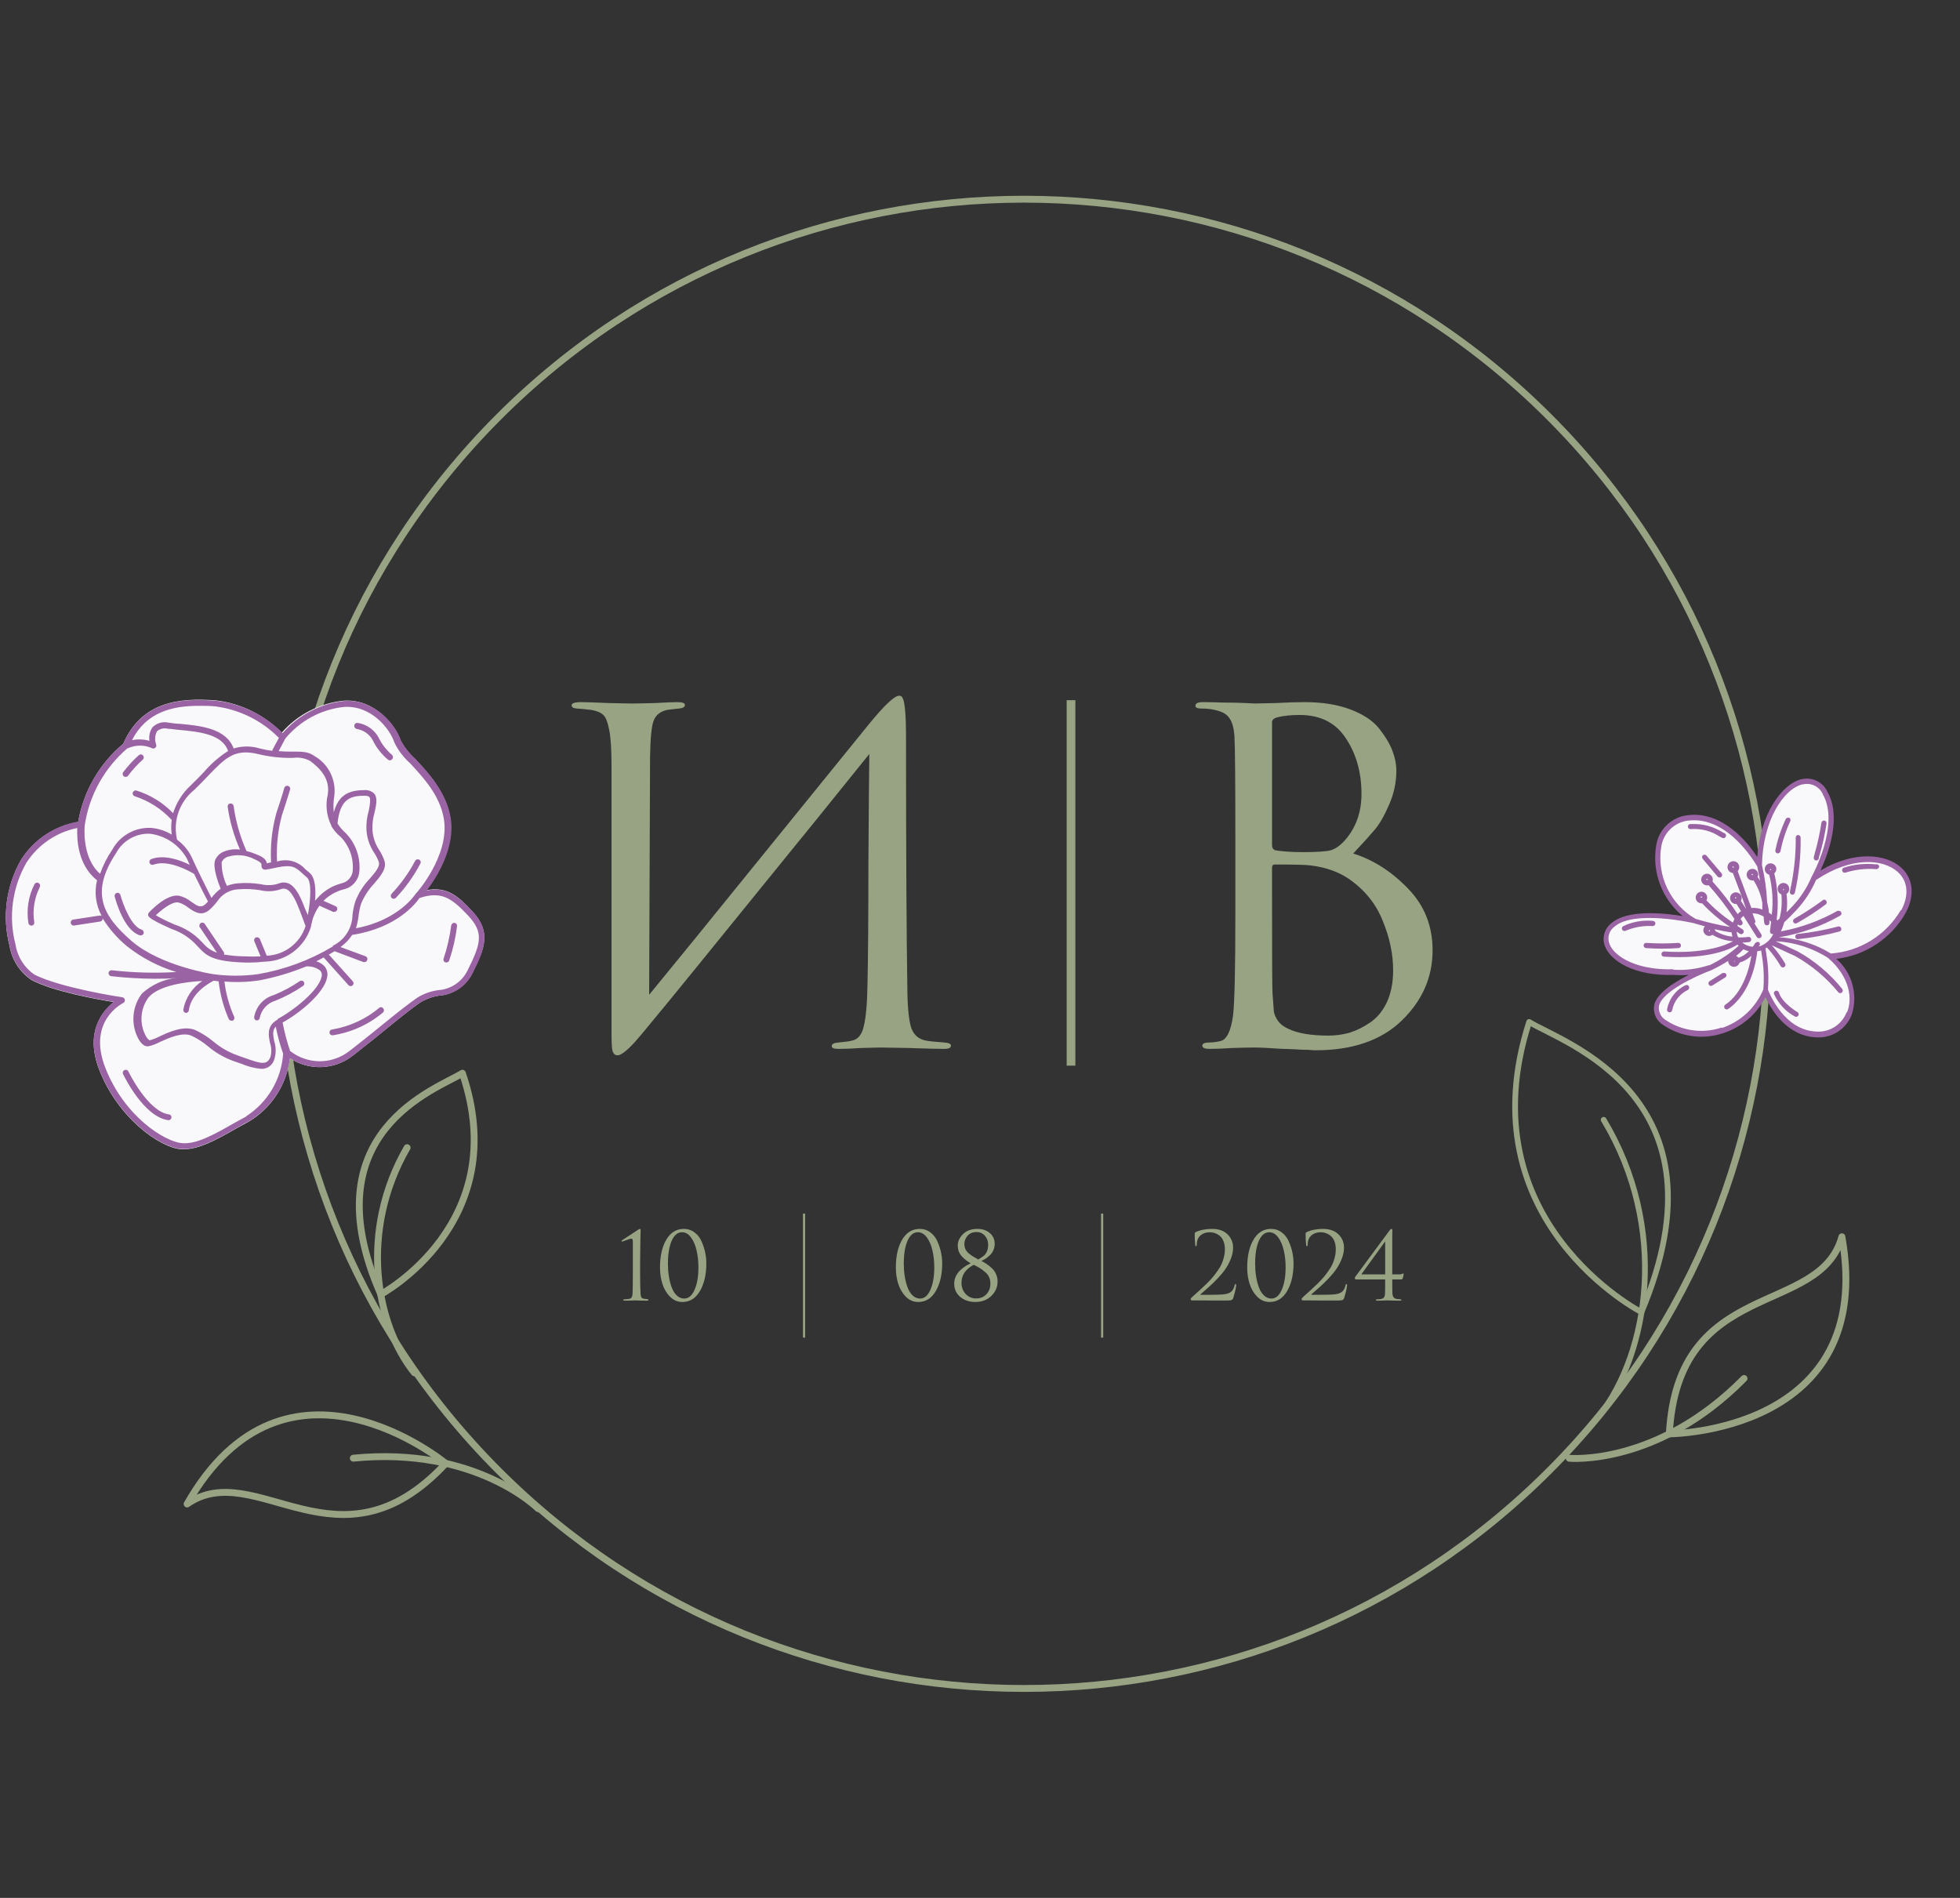 <?xml version="1.0" encoding="UTF-8"?> <svg xmlns="http://www.w3.org/2000/svg" width="158" height="153" viewBox="0 0 158 153" fill="none"><rect x="0" y="0" width="158" height="153" fill="#333333" stroke="none"/><g clip-path="url(#clip0_4027_2604)"><path d="M124.914 118.533C148.315 95.091 148.315 57.083 124.914 33.641C101.514 10.198 63.573 10.198 40.173 33.641C16.772 57.083 16.772 95.091 40.173 118.533C63.573 141.976 101.514 141.976 124.914 118.533Z" stroke="#97A383" stroke-width="0.554" stroke-miterlimit="10"></path><path d="M33.405 110.666C30.246 106.736 28.956 99.189 32.819 92.519" stroke="#97A383" stroke-width="0.554" stroke-linecap="round" stroke-linejoin="round"></path><path d="M30.698 104.345C30.698 104.345 41.406 98.617 37.276 86.517C35.251 87.794 24.922 91.226 30.698 104.345Z" stroke="#97A383" stroke-width="0.554" stroke-linecap="round" stroke-linejoin="round"></path><path d="M35.934 117.975C35.934 117.975 23.039 107.279 15.082 121.244C20.614 117.403 27.31 127.246 35.934 117.975Z" stroke="#97A383" stroke-width="0.554" stroke-linecap="round" stroke-linejoin="round"></path><path d="M43.378 121.615C43.378 121.615 38.358 116.571 28.481 117.551" stroke="#97A383" stroke-width="0.554" stroke-linecap="round" stroke-linejoin="round"></path><path d="M14.83 92.645H14.563C12.813 92.474 9.462 90.075 7.979 86.182C6.822 83.151 8.305 81.465 9.172 80.782C7.764 80.552 4.315 79.928 2.558 79.014C2.087 78.703 1.685 78.297 1.377 77.823C1.07 77.349 0.864 76.816 0.771 76.258C0.158 73.902 0.496 71.398 1.713 69.29C2.224 68.492 2.897 67.81 3.688 67.288C4.478 66.766 5.369 66.416 6.303 66.26C6.727 63.794 8.016 61.56 9.936 59.96C11.419 56.514 14.534 56.246 17.396 56.462C19.411 56.7 21.285 57.617 22.712 59.062C23.997 57.593 25.792 56.671 27.732 56.484C30.202 56.328 31.9 58.482 32.278 59.671C32.575 60.231 32.969 60.734 33.442 61.156C34.495 62.285 35.934 63.83 36.282 65.881C36.69 68.287 35.177 70.687 34.361 71.764C36.03 71.437 36.949 72.247 38.069 73.465C39.604 75.092 39.107 76.436 38.069 78.42C37.823 78.941 37.442 79.387 36.966 79.712C36.491 80.037 35.937 80.23 35.362 80.269C34.838 80.352 34.334 80.536 33.88 80.811C33.138 81.324 32.352 81.956 31.366 82.758C30.558 83.426 29.638 84.169 28.459 85.083C27.742 85.653 26.863 85.981 25.948 86.022C25.033 86.061 24.129 85.811 23.365 85.306C23.243 86.355 22.881 87.362 22.307 88.248C21.734 89.135 20.964 89.876 20.058 90.416C19.687 90.609 19.316 90.825 18.923 91.04C17.529 91.835 16.091 92.645 14.83 92.645Z" fill="#F9F8FB"></path><path d="M38.114 73.487C36.957 72.269 36.037 71.459 34.406 71.786C35.222 70.709 36.734 68.309 36.327 65.903C35.978 63.852 34.539 62.307 33.486 61.178C33.014 60.756 32.62 60.253 32.322 59.693C31.944 58.504 30.246 56.35 27.777 56.506C25.845 56.704 24.061 57.631 22.787 59.098C21.359 57.653 19.485 56.737 17.47 56.498C14.534 56.246 11.419 56.528 9.936 59.96C8.02 61.554 6.732 63.779 6.303 66.237C5.369 66.393 4.478 66.744 3.688 67.266C2.897 67.788 2.224 68.469 1.713 69.268C0.496 71.376 0.158 73.879 0.771 76.235C0.864 76.793 1.07 77.326 1.377 77.8C1.685 78.274 2.087 78.68 2.558 78.991C4.315 79.905 7.749 80.529 9.172 80.759C8.305 81.442 6.822 83.129 7.979 86.159C9.462 90.052 12.813 92.451 14.563 92.622H14.83C16.091 92.622 17.529 91.812 18.923 91.018C19.309 90.802 19.665 90.587 20.058 90.394C20.963 89.857 21.732 89.119 22.307 88.236C22.882 87.354 23.246 86.351 23.372 85.305C24.137 85.811 25.041 86.061 25.956 86.021C26.87 85.981 27.749 85.653 28.466 85.082C29.645 84.169 30.565 83.426 31.373 82.757C32.359 81.955 33.138 81.324 33.887 80.811C34.342 80.536 34.845 80.352 35.37 80.269C35.949 80.238 36.508 80.052 36.991 79.731C37.473 79.409 37.861 78.964 38.114 78.442C39.115 76.443 39.597 75.114 38.114 73.487ZM27.732 56.989C29.957 56.847 31.44 58.779 31.788 59.849C32.098 60.489 32.532 61.062 33.064 61.535C34.124 62.679 35.452 64.105 35.778 65.992C36.282 68.963 33.553 72.031 33.501 72.061C33.501 72.061 32.181 74.178 28.696 74.831C28.788 74.525 28.855 74.212 28.897 73.895C28.934 73.546 29.004 73.2 29.104 72.863C29.353 72.253 29.715 71.696 30.172 71.221C30.698 70.597 31.195 70.01 30.988 69.386C30.884 69.086 30.744 68.799 30.572 68.532C30.253 68.054 30.064 67.501 30.024 66.928C30.002 66.444 30.06 65.959 30.194 65.494C30.328 64.892 30.446 64.365 30.194 64.008C30.088 63.895 29.957 63.808 29.812 63.753C29.666 63.699 29.511 63.68 29.356 63.696C27.977 63.696 27.243 64.224 26.909 65.487C26.859 65.034 26.874 64.576 26.954 64.127C27.026 63.498 26.913 62.862 26.628 62.297C26.344 61.732 25.9 61.263 25.352 60.948C24.611 60.42 23.869 60.673 22.46 60.554L23.002 59.536C24.186 58.101 25.884 57.186 27.732 56.989ZM26.828 76.302C24.975 77.411 22.934 78.167 20.807 78.531C19.606 78.697 18.389 78.697 17.188 78.531C17.144 78.531 12.924 77.877 10.596 75.849C8.268 73.821 7.252 71.964 9.358 68.77C9.621 68.28 10.017 67.874 10.499 67.598C10.982 67.322 11.531 67.188 12.086 67.21C12.701 67.287 13.289 67.506 13.804 67.85C14.318 68.195 14.746 68.654 15.053 69.193L15.297 69.721C14.556 69.342 13.243 68.866 12.198 69.253C12.138 69.276 12.09 69.322 12.064 69.38C12.038 69.438 12.035 69.505 12.057 69.565C12.08 69.624 12.126 69.672 12.184 69.699C12.242 69.725 12.308 69.728 12.368 69.706C13.584 69.253 15.334 70.263 15.646 70.449C16.105 71.392 16.587 72.35 16.773 72.677L16.55 72.9C16.187 73.212 15.935 73.056 15.431 72.707C15.139 72.467 14.797 72.297 14.43 72.209C13.436 72.046 12.146 73.413 12.005 73.569C11.983 73.59 11.966 73.615 11.954 73.643C11.943 73.671 11.937 73.701 11.938 73.732C11.938 73.866 11.938 74.037 13.592 74.779L13.836 74.891C14.617 75.152 15.316 75.61 15.868 76.22L16.024 76.384C16.632 77.023 17.107 77.52 19.783 77.595H20.176C20.568 77.594 20.959 77.569 21.348 77.52C21.377 77.528 21.408 77.528 21.437 77.52C22.256 77.486 23.045 77.199 23.694 76.697C24.343 76.196 24.822 75.505 25.063 74.72C25.063 74.594 25.152 74.363 25.211 74.066C25.336 73.689 25.519 73.333 25.753 73.011L26.85 73.509C26.882 73.516 26.915 73.516 26.946 73.509C26.993 73.508 27.038 73.495 27.078 73.47C27.117 73.445 27.148 73.41 27.169 73.368C27.182 73.339 27.19 73.307 27.19 73.275C27.191 73.243 27.186 73.211 27.174 73.181C27.162 73.151 27.144 73.124 27.122 73.102C27.099 73.079 27.073 73.061 27.043 73.049L26.079 72.618C26.535 72.162 27.107 71.841 27.732 71.689C28.036 71.617 28.312 71.459 28.528 71.234C28.744 71.009 28.89 70.726 28.948 70.419C29.029 69.82 28.97 69.21 28.776 68.638C28.582 68.066 28.257 67.546 27.829 67.121C27.583 66.908 27.373 66.657 27.206 66.378C27.406 64.543 28.111 64.15 29.327 64.15C29.497 64.15 29.712 64.15 29.794 64.276C29.875 64.402 29.831 64.885 29.727 65.353C29.575 65.868 29.512 66.406 29.542 66.942C29.59 67.585 29.802 68.203 30.157 68.74C30.312 68.972 30.439 69.221 30.535 69.483C30.654 69.847 30.261 70.315 29.794 70.85C29.296 71.373 28.905 71.989 28.644 72.662C28.533 73.02 28.456 73.389 28.415 73.762C28.406 74.282 28.253 74.79 27.973 75.228C27.693 75.666 27.296 76.018 26.828 76.243V76.302ZM22.379 82.193C21.489 82.683 21.637 83.448 21.763 84.065C21.89 84.436 21.902 84.837 21.8 85.216C21.511 85.885 21.059 85.758 19.806 85.313L19.153 85.082C18.432 84.828 17.763 84.442 17.181 83.946C16.752 83.592 16.281 83.293 15.779 83.055C14.838 82.638 13.651 83.181 12.813 83.574C12.577 83.697 12.329 83.794 12.072 83.864C12.02 83.864 11.834 83.73 11.656 83.314C11.447 82.844 11.365 82.327 11.421 81.815C11.477 81.303 11.669 80.816 11.975 80.403C12.821 79.415 15.045 79.147 16.306 79.08C15.909 79.342 15.569 79.682 15.306 80.079C15.044 80.476 14.864 80.922 14.778 81.391C14.772 81.453 14.79 81.516 14.829 81.566C14.867 81.616 14.924 81.649 14.986 81.658C15.043 81.657 15.099 81.635 15.142 81.597C15.186 81.559 15.214 81.507 15.223 81.45C15.401 80.024 16.914 79.222 17.225 79.058L17.626 79.11C17.742 80.153 18.015 81.172 18.434 82.133C18.453 82.177 18.483 82.214 18.523 82.241C18.562 82.267 18.609 82.281 18.656 82.282C18.688 82.289 18.721 82.289 18.753 82.282C18.781 82.27 18.808 82.252 18.829 82.23C18.851 82.207 18.869 82.181 18.88 82.152C18.892 82.123 18.898 82.092 18.898 82.061C18.897 82.03 18.891 81.999 18.879 81.97C18.475 81.067 18.21 80.108 18.093 79.125C19.037 79.204 19.988 79.172 20.925 79.028C22.213 78.782 23.472 78.406 24.685 77.907C25.092 77.875 25.497 77.997 25.819 78.248C25.877 78.316 25.917 78.397 25.935 78.484C25.953 78.571 25.949 78.661 25.923 78.746C25.693 79.838 23.699 81.442 22.401 82.133L22.379 82.193ZM15.661 63.674C16.068 63.28 16.402 62.931 16.751 62.567C18.182 61.082 18.901 60.339 20.792 60.784C21.718 61.012 22.671 61.117 23.624 61.096C24.102 61.028 24.588 61.117 25.011 61.349C25.753 61.913 26.635 62.731 26.42 64.068C26.222 64.909 26.327 65.793 26.716 66.564V66.608C26.913 66.934 27.163 67.223 27.458 67.463C27.819 67.832 28.093 68.278 28.26 68.768C28.427 69.258 28.482 69.779 28.422 70.293C28.381 70.514 28.277 70.718 28.121 70.881C27.966 71.043 27.766 71.156 27.547 71.206C26.756 71.406 26.048 71.851 25.523 72.477C25.493 72.494 25.47 72.52 25.456 72.551L25.397 72.61C25.478 71.674 25.397 70.724 24.974 70.382L24.611 70.07C24.331 69.758 23.968 69.533 23.564 69.424C23.16 69.314 22.733 69.325 22.334 69.453C22.267 68.203 22.397 66.949 22.72 65.739C23.261 64.105 23.387 63.63 23.395 63.607C23.399 63.55 23.383 63.493 23.349 63.446C23.316 63.399 23.267 63.366 23.211 63.351C23.155 63.337 23.096 63.343 23.044 63.368C22.992 63.393 22.951 63.436 22.927 63.488C22.927 63.488 22.801 63.979 22.267 65.583C21.92 66.865 21.78 68.194 21.852 69.52L21.496 69.594C21.496 69.357 21.266 69.089 20.614 68.852C20.374 68.749 20.126 68.667 19.872 68.606C19.357 67.456 19.008 66.238 18.834 64.989C18.827 64.925 18.795 64.867 18.745 64.826C18.695 64.786 18.631 64.767 18.567 64.773C18.536 64.776 18.506 64.785 18.478 64.8C18.45 64.814 18.426 64.834 18.406 64.859C18.386 64.883 18.371 64.911 18.361 64.941C18.352 64.971 18.349 65.002 18.352 65.033C18.523 66.225 18.858 67.387 19.346 68.488C18.92 68.431 18.486 68.482 18.085 68.636C17.921 68.696 17.77 68.788 17.642 68.909C17.515 69.029 17.413 69.174 17.344 69.334C17.129 69.906 17.581 71.125 17.789 71.645C17.504 71.851 17.253 72.102 17.047 72.387C16.699 71.704 15.89 70.085 15.423 69.045C15.153 68.509 14.759 68.046 14.274 67.693C14.101 66.96 14.14 66.194 14.386 65.482C14.631 64.771 15.073 64.144 15.661 63.674ZM21.504 77.045L20.948 75.701C20.92 75.643 20.872 75.598 20.813 75.575C20.754 75.551 20.688 75.551 20.629 75.574C20.6 75.586 20.574 75.604 20.552 75.626C20.53 75.649 20.513 75.675 20.501 75.704C20.489 75.733 20.483 75.764 20.484 75.795C20.484 75.826 20.49 75.857 20.503 75.886L21.007 77.097C20.597 77.12 20.186 77.12 19.776 77.097C19.199 77.095 18.624 77.046 18.056 76.948C18.076 76.893 18.076 76.833 18.056 76.778L16.506 74.482C16.47 74.43 16.414 74.394 16.351 74.383C16.289 74.372 16.224 74.386 16.172 74.423C16.12 74.459 16.085 74.515 16.073 74.578C16.062 74.64 16.076 74.705 16.113 74.757L17.492 76.8C17.062 76.661 16.679 76.403 16.387 76.057L16.224 75.886C15.627 75.259 14.883 74.792 14.059 74.527L13.814 74.415C13.384 74.23 12.966 74.019 12.561 73.784C12.999 73.368 13.844 72.662 14.378 72.751C14.674 72.834 14.949 72.978 15.186 73.175C15.653 73.494 16.232 73.918 16.892 73.338C17.121 73.134 17.329 72.907 17.514 72.662C17.703 72.371 17.96 72.131 18.262 71.961C18.564 71.791 18.903 71.698 19.25 71.689C19.826 71.646 20.406 71.671 20.977 71.763C21.527 71.895 22.104 71.867 22.638 71.682C22.71 71.651 22.787 71.635 22.864 71.635C22.942 71.635 23.019 71.651 23.09 71.682C23.543 71.882 23.891 72.685 24.21 73.524L24.633 74.653C24.419 75.325 24.004 75.915 23.444 76.343C22.885 76.771 22.207 77.016 21.504 77.045ZM23.283 71.229C23.152 71.172 23.011 71.142 22.868 71.142C22.725 71.142 22.584 71.172 22.453 71.229C21.995 71.379 21.504 71.397 21.037 71.281C20.431 71.184 19.816 71.159 19.205 71.206C18.892 71.23 18.585 71.3 18.293 71.414C18.004 70.818 17.859 70.161 17.87 69.498C17.915 69.399 17.979 69.31 18.06 69.237C18.14 69.164 18.235 69.109 18.337 69.074C19.05 68.848 19.822 68.912 20.488 69.253C21.118 69.52 21.088 69.683 21.081 69.736C21.07 69.787 21.072 69.84 21.087 69.89C21.101 69.941 21.127 69.987 21.163 70.025C21.296 70.151 21.37 70.137 22.223 69.951C23.55 69.661 23.817 69.906 24.358 70.397L24.737 70.731C25.137 71.058 25.048 72.506 24.818 73.769L24.618 73.331C24.292 72.462 23.891 71.511 23.283 71.229ZM16.083 56.899C16.521 56.899 16.958 56.899 17.396 56.951C19.325 57.206 21.115 58.097 22.483 59.484L21.956 60.465C21.956 60.465 21.956 60.51 21.956 60.532C21.617 60.486 21.28 60.421 20.948 60.339C20.259 60.126 19.523 60.126 18.834 60.339C18.234 58.712 16.157 58.504 14.474 58.348C14.17 58.348 13.881 58.296 13.607 58.259C13.373 58.202 13.128 58.207 12.897 58.273C12.665 58.34 12.455 58.465 12.287 58.638C12.071 58.955 11.986 59.344 12.049 59.722C11.591 59.592 11.107 59.574 10.641 59.67C11.783 57.427 13.836 56.899 16.046 56.899H16.083ZM10.307 60.324C10.615 60.181 10.95 60.108 11.289 60.108C11.629 60.108 11.964 60.181 12.272 60.324C12.314 60.341 12.361 60.346 12.406 60.337C12.451 60.327 12.492 60.305 12.524 60.272C12.558 60.242 12.582 60.203 12.594 60.159C12.606 60.116 12.605 60.07 12.591 60.027C12.526 59.854 12.498 59.67 12.508 59.486C12.518 59.301 12.567 59.121 12.65 58.957C12.769 58.851 12.913 58.776 13.069 58.74C13.224 58.703 13.386 58.707 13.54 58.749C13.814 58.749 14.111 58.816 14.422 58.838C16.061 58.994 17.907 59.172 18.389 60.539C17.659 61.007 17.002 61.58 16.439 62.24C16.12 62.575 15.764 62.939 15.364 63.325C14.709 63.932 14.223 64.701 13.955 65.553C13.135 64.705 12.115 64.077 10.989 63.726C10.927 63.712 10.863 63.724 10.809 63.757C10.755 63.79 10.716 63.843 10.7 63.904C10.692 63.935 10.691 63.967 10.695 63.998C10.7 64.03 10.711 64.06 10.728 64.087C10.745 64.114 10.766 64.137 10.792 64.156C10.818 64.174 10.847 64.187 10.878 64.194C12.014 64.565 13.035 65.222 13.844 66.103C13.789 66.492 13.789 66.888 13.844 67.277C13.343 66.981 12.784 66.799 12.205 66.742C11.563 66.705 10.924 66.852 10.364 67.167C9.803 67.481 9.343 67.95 9.039 68.517C8.632 69.113 8.306 69.76 8.068 70.441C6.54 69.112 6.829 66.534 6.837 66.489C7.207 64.089 8.426 61.901 10.27 60.324H10.307ZM19.872 89.993C19.502 90.186 19.131 90.401 18.723 90.624C17.299 91.434 15.824 92.273 14.645 92.154C13.303 92.028 10.003 90.03 8.461 86.004C7.059 82.289 9.84 80.908 9.944 80.848C9.987 80.823 10.021 80.786 10.043 80.741C10.064 80.696 10.071 80.645 10.063 80.596C10.055 80.547 10.032 80.501 9.998 80.465C9.963 80.429 9.918 80.405 9.869 80.395C9.817 80.395 4.916 79.652 2.788 78.575C2.378 78.295 2.03 77.933 1.765 77.513C1.5 77.093 1.323 76.623 1.246 76.131C0.669 73.906 0.986 71.544 2.128 69.55C2.591 68.833 3.192 68.216 3.896 67.735C4.6 67.254 5.393 66.919 6.229 66.749C6.192 67.559 6.229 69.721 7.823 70.961C7.585 71.936 7.72 72.964 8.201 73.843C8.153 73.812 8.095 73.799 8.038 73.806L5.902 74.133C5.871 74.138 5.841 74.148 5.814 74.165C5.787 74.181 5.763 74.203 5.744 74.228C5.726 74.254 5.712 74.283 5.705 74.314C5.698 74.345 5.697 74.377 5.702 74.408C5.711 74.465 5.739 74.517 5.783 74.555C5.826 74.593 5.882 74.615 5.939 74.616L8.075 74.289C8.134 74.28 8.187 74.249 8.224 74.202C8.261 74.155 8.28 74.096 8.275 74.037C8.799 74.879 9.455 75.632 10.218 76.265C11.407 77.208 12.763 77.919 14.215 78.36C12.484 78.462 10.747 78.415 9.024 78.219C8.96 78.21 8.896 78.227 8.844 78.266C8.793 78.305 8.759 78.363 8.75 78.427C8.745 78.489 8.764 78.551 8.802 78.6C8.841 78.65 8.896 78.683 8.957 78.694C10.137 78.827 11.322 78.896 12.509 78.902C13.065 78.902 13.644 78.902 14.215 78.828C13.18 78.949 12.21 79.393 11.441 80.098C11.051 80.611 10.816 81.225 10.764 81.867C10.711 82.51 10.843 83.154 11.145 83.723C11.382 84.161 11.671 84.384 11.953 84.347C12.264 84.281 12.563 84.171 12.843 84.02C13.629 83.664 14.704 83.173 15.453 83.5C15.921 83.725 16.359 84.007 16.758 84.34C17.382 84.867 18.095 85.277 18.864 85.55L19.509 85.773C20.004 85.985 20.53 86.118 21.066 86.167C21.297 86.174 21.523 86.105 21.71 85.971C21.898 85.837 22.036 85.645 22.104 85.424C22.262 84.942 22.262 84.421 22.104 83.938C22 83.389 21.956 83.04 22.23 82.765C22.376 83.504 22.574 84.231 22.824 84.941C22.756 85.959 22.45 86.946 21.93 87.824C21.411 88.701 20.694 89.444 19.835 89.993H19.872ZM37.691 78.234C37.47 78.686 37.133 79.071 36.715 79.35C36.297 79.63 35.812 79.793 35.311 79.823C34.71 79.908 34.134 80.118 33.62 80.44C32.879 80.96 32.07 81.599 31.077 82.408C30.261 83.069 29.341 83.82 28.17 84.726C27.487 85.261 26.645 85.552 25.779 85.552C24.912 85.552 24.07 85.261 23.387 84.726C23.132 83.976 22.929 83.209 22.779 82.43C24.143 81.688 26.131 80.061 26.368 78.798C26.407 78.641 26.407 78.477 26.37 78.319C26.333 78.161 26.258 78.015 26.153 77.892C25.975 77.7 25.746 77.564 25.493 77.498L26.094 77.186L28.088 79.415C28.11 79.44 28.138 79.461 28.169 79.475C28.199 79.489 28.233 79.496 28.266 79.496C28.326 79.496 28.384 79.475 28.429 79.437C28.474 79.391 28.499 79.33 28.499 79.266C28.499 79.202 28.474 79.141 28.429 79.095L26.509 76.956C26.665 76.867 26.82 76.778 26.969 76.681L29.297 77.558H29.378C29.427 77.559 29.475 77.544 29.515 77.516C29.555 77.488 29.585 77.448 29.601 77.401C29.613 77.372 29.619 77.341 29.619 77.309C29.619 77.278 29.612 77.246 29.6 77.218C29.587 77.188 29.569 77.162 29.547 77.14C29.524 77.118 29.497 77.101 29.468 77.09L27.451 76.347C27.821 76.079 28.14 75.747 28.392 75.366C32.004 74.809 33.524 72.818 33.813 72.395C35.57 71.808 36.401 72.395 37.713 73.784C39.026 75.173 38.781 76.042 37.691 78.234Z" fill="#9A63A3"></path><path d="M2.78 71.281C2.288 72.25 2.116 73.35 2.291 74.423C2.303 74.478 2.333 74.526 2.376 74.562C2.419 74.597 2.473 74.616 2.528 74.616H2.58C2.611 74.609 2.64 74.596 2.666 74.578C2.692 74.559 2.714 74.536 2.73 74.509C2.747 74.482 2.758 74.452 2.763 74.421C2.767 74.389 2.766 74.358 2.758 74.327C2.614 73.362 2.772 72.375 3.211 71.504C3.239 71.446 3.243 71.379 3.222 71.318C3.201 71.256 3.157 71.206 3.099 71.177C3.043 71.149 2.978 71.144 2.918 71.163C2.859 71.183 2.809 71.225 2.78 71.281Z" fill="#9A63A3"></path><path d="M24.173 79.088C23.508 79.544 22.794 79.925 22.045 80.225C21.645 80.345 21.286 80.576 21.011 80.891C20.735 81.207 20.554 81.594 20.488 82.007C20.485 82.038 20.488 82.069 20.497 82.099C20.507 82.128 20.522 82.156 20.542 82.179C20.562 82.203 20.587 82.222 20.614 82.236C20.642 82.25 20.672 82.258 20.703 82.26C20.762 82.26 20.819 82.238 20.863 82.198C20.907 82.158 20.935 82.103 20.94 82.044C21.006 81.722 21.158 81.424 21.38 81.182C21.602 80.94 21.886 80.763 22.201 80.67C22.984 80.357 23.73 79.959 24.425 79.482C24.452 79.463 24.474 79.44 24.491 79.412C24.509 79.385 24.52 79.355 24.526 79.323C24.531 79.291 24.53 79.259 24.523 79.228C24.516 79.196 24.503 79.166 24.485 79.14C24.446 79.097 24.395 79.069 24.338 79.059C24.282 79.05 24.223 79.06 24.173 79.088Z" fill="#9A63A3"></path><path d="M13.644 89.844C11.924 89.628 10.367 86.412 10.352 86.382C10.339 86.353 10.32 86.327 10.297 86.305C10.274 86.283 10.247 86.266 10.217 86.255C10.188 86.244 10.156 86.239 10.124 86.24C10.093 86.242 10.062 86.25 10.033 86.263C9.975 86.292 9.931 86.342 9.91 86.404C9.889 86.465 9.893 86.532 9.922 86.59C9.988 86.731 11.605 90.074 13.585 90.304C13.648 90.304 13.708 90.279 13.752 90.235C13.797 90.19 13.822 90.129 13.822 90.067C13.822 90.003 13.797 89.943 13.752 89.898C13.708 89.854 13.648 89.829 13.585 89.829L13.644 89.844Z" fill="#9A63A3"></path><path d="M30.617 81.212C29.526 82.136 28.207 82.749 26.798 82.988C26.735 82.988 26.674 83.013 26.63 83.057C26.585 83.102 26.561 83.162 26.561 83.225C26.561 83.288 26.585 83.349 26.63 83.394C26.674 83.438 26.735 83.463 26.798 83.463C28.304 83.236 29.718 82.596 30.884 81.613C30.927 81.569 30.952 81.509 30.952 81.446C30.952 81.384 30.927 81.324 30.884 81.279C30.851 81.243 30.808 81.216 30.76 81.205C30.713 81.193 30.663 81.195 30.617 81.212Z" fill="#9A63A3"></path><path d="M36.631 74.394C36.568 74.393 36.507 74.415 36.459 74.456C36.411 74.497 36.38 74.554 36.371 74.616C36.254 75.526 36.048 76.422 35.756 77.291C35.737 77.351 35.743 77.416 35.772 77.471C35.801 77.527 35.852 77.569 35.911 77.588H35.986C36.037 77.588 36.088 77.572 36.129 77.541C36.171 77.51 36.201 77.467 36.215 77.417C36.521 76.515 36.732 75.584 36.846 74.639C36.848 74.578 36.827 74.519 36.787 74.473C36.747 74.428 36.691 74.399 36.631 74.394Z" fill="#9A63A3"></path><path d="M31.566 72.387C31.613 72.43 31.674 72.454 31.737 72.454C31.8 72.455 31.861 72.431 31.907 72.387C32.691 71.56 33.358 70.627 33.887 69.617C33.902 69.589 33.911 69.559 33.914 69.527C33.917 69.496 33.914 69.464 33.904 69.434C33.894 69.404 33.879 69.377 33.858 69.353C33.837 69.33 33.812 69.311 33.783 69.297C33.727 69.269 33.662 69.264 33.602 69.283C33.542 69.303 33.493 69.345 33.464 69.401C32.955 70.368 32.316 71.26 31.566 72.053C31.525 72.099 31.503 72.159 31.503 72.22C31.503 72.282 31.525 72.341 31.566 72.387Z" fill="#9A63A3"></path><path d="M11.419 74.943C10.567 74.691 9.892 72.841 9.707 72.15C9.69 72.089 9.65 72.037 9.595 72.006C9.54 71.975 9.475 71.966 9.414 71.983C9.353 72 9.301 72.04 9.27 72.095C9.238 72.15 9.23 72.216 9.247 72.276C9.321 72.559 9.988 75.025 11.286 75.404H11.353C11.404 75.404 11.455 75.388 11.496 75.357C11.538 75.326 11.568 75.283 11.582 75.233C11.595 75.173 11.585 75.111 11.555 75.057C11.525 75.004 11.477 74.964 11.419 74.943Z" fill="#9A63A3"></path><path d="M10.137 62.627C10.178 62.625 10.219 62.614 10.255 62.593C10.292 62.573 10.322 62.543 10.344 62.508C10.692 62.044 11.084 61.616 11.516 61.23C11.539 61.208 11.557 61.181 11.569 61.152C11.582 61.123 11.588 61.091 11.588 61.059C11.588 61.027 11.582 60.996 11.569 60.966C11.557 60.937 11.539 60.91 11.516 60.888C11.495 60.866 11.469 60.847 11.44 60.835C11.411 60.823 11.38 60.816 11.349 60.816C11.318 60.816 11.287 60.823 11.258 60.835C11.23 60.847 11.204 60.866 11.182 60.888C10.717 61.303 10.295 61.764 9.922 62.263C9.899 62.3 9.887 62.342 9.887 62.385C9.886 62.428 9.897 62.471 9.918 62.509C9.939 62.546 9.97 62.578 10.007 62.6C10.044 62.622 10.086 62.634 10.129 62.634L10.137 62.627Z" fill="#9A63A3"></path><path d="M28.703 58.756C28.978 58.792 29.24 58.89 29.47 59.043C29.7 59.197 29.892 59.401 30.031 59.64C30.325 60.257 30.75 60.802 31.276 61.237C31.318 61.274 31.37 61.295 31.425 61.297C31.461 61.295 31.496 61.286 31.528 61.269C31.56 61.253 31.588 61.229 31.61 61.2C31.654 61.156 31.679 61.096 31.679 61.033C31.679 60.971 31.654 60.91 31.61 60.866C31.149 60.475 30.775 59.992 30.513 59.447C30.338 59.131 30.093 58.861 29.795 58.657C29.498 58.453 29.157 58.322 28.8 58.273C28.74 58.273 28.683 58.295 28.638 58.335C28.593 58.375 28.565 58.429 28.558 58.489C28.55 58.548 28.565 58.608 28.599 58.657C28.632 58.706 28.683 58.742 28.741 58.756H28.703Z" fill="#9A63A3"></path><path d="M128.882 114.186C132.96 108.986 134.502 98.973 129.275 90.274" stroke="#97A383" stroke-width="0.463" stroke-linecap="round" stroke-linejoin="round"></path><path d="M132.322 105.777C132.322 105.777 118.093 98.453 123.269 82.386C125.968 84.064 139.656 88.365 132.322 105.777Z" stroke="#97A383" stroke-width="0.463" stroke-linecap="round" stroke-linejoin="round"></path><path d="M134.569 115.59C134.569 115.59 151.305 115.531 148.48 99.701C146.693 106.193 135.252 102.94 134.569 115.59Z" stroke="#97A383" stroke-width="0.554" stroke-linecap="round" stroke-linejoin="round"></path><path d="M126.502 117.559C126.502 117.559 133.591 118.22 140.591 111.126" stroke="#97A383" stroke-width="0.554" stroke-linecap="round" stroke-linejoin="round"></path><path d="M142.325 79.846C142.325 79.846 143.542 83.308 146.456 83.404C149.37 83.501 150.534 79.69 147.553 77.12C147.553 77.12 151.557 77.016 153.441 73.487C155.324 69.959 150.986 67.545 146.226 70.754C146.226 70.754 148.599 66.542 147.138 63.934C145.677 61.327 141.91 64.239 141.836 69.788C141.836 69.788 139.567 65.539 136.089 65.925C132.612 66.312 132.827 72.106 136.594 74.252C136.594 74.252 131.766 73.123 130.061 74.557C128.355 75.991 130.498 78.524 134.91 78.383C135.924 78.491 136.949 78.377 137.914 78.048C137.914 78.048 133.857 79.534 133.546 81.094C133.235 82.654 136.282 83.909 138.885 83.07C139.655 82.81 140.361 82.388 140.955 81.832C141.548 81.276 142.016 80.599 142.325 79.846Z" fill="#F9F8FB"></path><path d="M153.248 69.929C152.062 68.859 149.541 68.532 146.752 70.174C147.368 68.852 148.48 65.903 147.316 63.838C147.158 63.49 146.896 63.201 146.567 63.011C146.237 62.82 145.856 62.738 145.477 62.775L145.195 62.82C143.594 63.236 141.903 65.657 141.658 69.089C140.872 67.901 138.863 65.375 136.06 65.717C135.417 65.786 134.816 66.068 134.352 66.519C133.889 66.97 133.589 67.564 133.502 68.205C133.337 69.253 133.449 70.325 133.827 71.315C134.204 72.305 134.833 73.18 135.652 73.851C134.117 73.598 131.203 73.309 129.928 74.401C129.643 74.61 129.435 74.908 129.336 75.247C129.237 75.587 129.252 75.95 129.379 76.28C129.831 77.469 131.752 78.694 134.888 78.59C135.305 78.62 135.724 78.62 136.141 78.59C134.948 79.192 133.531 80.076 133.346 81.049C133.3 81.326 133.33 81.611 133.433 81.873C133.537 82.135 133.709 82.363 133.932 82.535C134.647 83.051 135.476 83.387 136.348 83.517C137.22 83.646 138.11 83.564 138.944 83.278C140.407 82.796 141.62 81.754 142.318 80.38C142.771 81.361 144.046 83.552 146.448 83.627C147.053 83.66 147.652 83.501 148.16 83.171C148.668 82.841 149.058 82.358 149.274 81.792C149.527 81.003 149.545 80.158 149.325 79.359C149.105 78.561 148.656 77.844 148.035 77.298C149.193 77.162 150.303 76.756 151.274 76.11C152.245 75.465 153.051 74.599 153.626 73.584C154.375 72.187 154.234 70.82 153.248 69.929ZM145.299 63.243C145.626 63.154 145.974 63.187 146.278 63.336C146.583 63.485 146.822 63.74 146.953 64.053C148.339 66.527 146.07 70.627 146.048 70.664C145.69 71.516 145.189 72.3 144.565 72.982C144.357 73.205 144.179 73.39 144.016 73.546C144.082 73.053 144.082 72.554 144.016 72.061C144.091 72.017 144.151 71.952 144.189 71.874C144.227 71.796 144.242 71.709 144.231 71.623C144.228 71.559 144.212 71.496 144.183 71.439C144.155 71.382 144.115 71.331 144.067 71.29C144.018 71.249 143.962 71.218 143.901 71.199C143.84 71.181 143.776 71.175 143.713 71.182C143.65 71.189 143.588 71.209 143.533 71.241C143.478 71.272 143.43 71.315 143.391 71.366C143.353 71.417 143.326 71.475 143.311 71.537C143.296 71.599 143.294 71.664 143.304 71.727C143.316 71.81 143.349 71.89 143.401 71.956C143.453 72.023 143.522 72.074 143.601 72.105C143.667 72.755 143.616 73.412 143.453 74.044L143.282 74.2C143.264 74.171 143.244 74.144 143.223 74.118C143.382 72.879 143.317 71.621 143.03 70.404C143.087 70.357 143.131 70.296 143.16 70.227C143.188 70.159 143.2 70.085 143.193 70.01C143.178 69.887 143.115 69.775 143.018 69.699C142.921 69.622 142.797 69.587 142.674 69.602C142.614 69.608 142.555 69.627 142.502 69.656C142.448 69.686 142.401 69.725 142.363 69.773C142.325 69.82 142.297 69.875 142.281 69.934C142.264 69.993 142.259 70.054 142.266 70.115C142.277 70.21 142.317 70.299 142.381 70.371C142.445 70.443 142.529 70.493 142.622 70.516C142.883 71.569 142.953 72.661 142.83 73.74C142.754 73.681 142.675 73.626 142.593 73.576C142.593 73.323 142.518 73.026 142.452 72.714C142.404 71.713 142.265 70.719 142.036 69.743C142.103 66.177 143.742 63.622 145.299 63.228V63.243ZM143.779 71.764C143.779 71.764 143.734 71.764 143.727 71.719C143.72 71.674 143.823 71.66 143.823 71.719C143.82 71.728 143.814 71.736 143.806 71.741C143.798 71.747 143.789 71.749 143.779 71.749V71.764ZM140.16 77.223C140.106 77.151 140.031 77.097 139.945 77.067C140.158 76.904 140.357 76.722 140.539 76.525C140.677 76.596 140.824 76.648 140.976 76.681C140.749 76.918 140.47 77.099 140.16 77.209V77.223ZM139.842 77.483V77.528C139.828 77.528 139.815 77.524 139.804 77.516C139.793 77.508 139.786 77.496 139.782 77.483C139.789 77.475 139.799 77.469 139.809 77.466C139.82 77.464 139.831 77.464 139.842 77.469V77.483ZM137.847 75.025C137.849 75.037 137.847 75.05 137.84 75.061C137.833 75.073 137.822 75.081 137.81 75.084C137.797 75.083 137.784 75.079 137.773 75.071C137.763 75.063 137.755 75.052 137.75 75.04C137.743 74.973 137.847 74.958 137.847 75.01V75.025ZM138.24 74.913C138.67 75.01 139.137 75.106 139.589 75.166C139.597 75.282 139.619 75.397 139.656 75.507C139.161 75.463 138.684 75.302 138.262 75.04C138.266 75.02 138.266 75 138.262 74.98C138.253 74.95 138.238 74.922 138.218 74.898L138.24 74.913ZM141.762 75.946C141.721 75.931 141.677 75.931 141.636 75.946C141.604 75.95 141.573 75.961 141.546 75.979C141.519 75.997 141.496 76.021 141.48 76.05C141.48 76.05 141.406 76.169 141.295 76.325C140.982 76.304 140.683 76.184 140.442 75.983C140.754 75.983 140.961 75.946 140.991 75.946C141.018 75.942 141.045 75.933 141.069 75.919C141.092 75.905 141.113 75.886 141.13 75.864C141.146 75.842 141.158 75.817 141.165 75.79C141.172 75.763 141.173 75.735 141.169 75.708C141.16 75.653 141.13 75.605 141.086 75.571C141.042 75.538 140.986 75.523 140.932 75.53C140.664 75.568 140.393 75.581 140.123 75.567C140.05 75.424 140.007 75.267 139.997 75.106L140.249 75.277C140.273 75.292 140.299 75.302 140.326 75.306C140.353 75.311 140.381 75.31 140.408 75.304C140.435 75.297 140.46 75.286 140.482 75.27C140.505 75.254 140.524 75.234 140.539 75.21C140.553 75.187 140.563 75.161 140.568 75.134C140.572 75.106 140.571 75.079 140.565 75.052C140.559 75.025 140.547 74.999 140.531 74.977C140.515 74.954 140.495 74.935 140.472 74.921L140.057 74.646L140.101 74.512C140.116 74.535 140.135 74.555 140.158 74.57C140.181 74.586 140.206 74.597 140.233 74.602C140.26 74.608 140.288 74.608 140.315 74.603C140.342 74.597 140.367 74.587 140.39 74.572C140.413 74.556 140.432 74.536 140.447 74.513C140.461 74.49 140.471 74.464 140.476 74.437C140.481 74.41 140.48 74.383 140.475 74.356C140.469 74.329 140.458 74.304 140.442 74.282L140.309 74.081C140.376 73.989 140.456 73.906 140.546 73.836L141.621 75.537C141.651 75.585 141.698 75.618 141.752 75.631C141.806 75.643 141.863 75.634 141.91 75.604C141.958 75.575 141.991 75.527 142.004 75.473C142.016 75.419 142.007 75.362 141.977 75.314L141.428 74.445C141.46 74.417 141.482 74.38 141.493 74.339C141.503 74.298 141.501 74.255 141.488 74.215C141.488 74.215 141.399 73.977 141.273 73.628C141.428 73.627 141.583 73.647 141.732 73.688C141.885 73.745 142.033 73.812 142.177 73.888C142.177 74.185 142.222 74.393 142.222 74.401C142.226 74.454 142.25 74.505 142.29 74.541C142.33 74.577 142.383 74.596 142.437 74.594C142.465 74.595 142.493 74.59 142.518 74.58C142.544 74.569 142.568 74.553 142.587 74.532C142.606 74.512 142.62 74.488 142.629 74.461C142.637 74.434 142.64 74.406 142.637 74.378C142.637 74.378 142.637 74.289 142.637 74.185C142.687 74.222 142.731 74.264 142.771 74.311C142.726 74.75 142.682 75.054 142.682 75.054C142.673 75.11 142.687 75.168 142.72 75.214C142.754 75.26 142.804 75.29 142.859 75.299H142.948C142.904 75.381 142.859 75.47 142.8 75.559C142.56 75.914 142.207 76.176 141.799 76.302V76.258C141.823 76.236 141.842 76.21 141.854 76.179C141.865 76.149 141.869 76.117 141.866 76.085C141.862 76.052 141.851 76.022 141.833 75.995C141.815 75.968 141.79 75.946 141.762 75.931V75.946ZM142.741 70.152C142.727 70.152 142.714 70.148 142.703 70.14C142.693 70.132 142.685 70.12 142.682 70.107C142.682 70.055 142.778 70.04 142.785 70.107C142.78 70.115 142.774 70.121 142.766 70.127C142.759 70.132 142.75 70.135 142.741 70.137V70.152ZM133.909 68.309C133.983 67.751 134.243 67.234 134.647 66.841C135.051 66.449 135.574 66.205 136.134 66.148C139.345 65.791 141.525 69.632 141.666 69.862C141.666 69.973 141.784 70.412 141.881 70.999C141.822 70.896 141.758 70.796 141.688 70.701C141.722 70.624 141.737 70.54 141.732 70.456C141.722 70.365 141.684 70.278 141.624 70.208C141.565 70.137 141.486 70.086 141.397 70.061C141.308 70.035 141.214 70.037 141.127 70.065C141.039 70.093 140.961 70.146 140.904 70.218C140.846 70.29 140.811 70.378 140.803 70.47C140.795 70.562 140.814 70.654 140.859 70.735C140.903 70.816 140.97 70.882 141.051 70.925C141.133 70.968 141.226 70.986 141.317 70.976H141.362C141.718 71.528 141.958 72.148 142.066 72.796C142.066 72.974 142.066 73.16 142.066 73.331L141.925 73.272C141.684 73.203 141.433 73.178 141.184 73.197C140.82 72.224 140.301 70.805 140.079 70.226C140.152 70.147 140.196 70.047 140.205 69.94C140.214 69.833 140.186 69.726 140.126 69.637C140.067 69.548 139.979 69.481 139.877 69.449C139.775 69.416 139.665 69.419 139.565 69.457C139.464 69.495 139.38 69.565 139.325 69.657C139.27 69.749 139.248 69.857 139.262 69.964C139.276 70.07 139.325 70.169 139.402 70.243C139.479 70.318 139.579 70.364 139.686 70.374C139.908 70.939 140.427 72.306 140.761 73.279L140.338 72.618C140.384 72.537 140.405 72.444 140.398 72.35C140.387 72.259 140.349 72.172 140.29 72.102C140.23 72.032 140.151 71.981 140.062 71.955C139.974 71.93 139.88 71.931 139.792 71.959C139.704 71.987 139.626 72.041 139.569 72.113C139.511 72.185 139.476 72.272 139.468 72.364C139.46 72.456 139.48 72.549 139.524 72.629C139.568 72.71 139.635 72.776 139.717 72.819C139.798 72.862 139.891 72.88 139.982 72.87L140.361 73.472H140.309C140.223 73.537 140.146 73.612 140.079 73.695C139.467 72.767 138.788 71.886 138.047 71.058C138.08 70.962 138.082 70.858 138.051 70.762C138.02 70.665 137.959 70.582 137.876 70.523C137.794 70.464 137.695 70.434 137.593 70.437C137.492 70.439 137.395 70.475 137.316 70.538C137.236 70.601 137.18 70.688 137.154 70.785C137.128 70.883 137.135 70.987 137.173 71.081C137.211 71.175 137.279 71.254 137.366 71.306C137.452 71.358 137.554 71.38 137.654 71.37C137.684 71.374 137.714 71.374 137.743 71.37C138.504 72.218 139.198 73.125 139.819 74.081C139.775 74.178 139.73 74.274 139.693 74.371C138.913 73.861 138.196 73.26 137.558 72.581C137.608 72.498 137.628 72.401 137.617 72.306C137.612 72.245 137.594 72.185 137.565 72.131C137.536 72.076 137.497 72.028 137.449 71.99C137.401 71.951 137.346 71.922 137.287 71.905C137.228 71.888 137.166 71.883 137.105 71.89C136.983 71.905 136.871 71.968 136.794 72.065C136.718 72.163 136.683 72.287 136.698 72.41C136.704 72.471 136.722 72.529 136.752 72.583C136.781 72.636 136.821 72.683 136.868 72.721C136.916 72.759 136.97 72.787 137.029 72.804C137.087 72.821 137.149 72.826 137.209 72.818C137.885 73.542 138.644 74.183 139.471 74.728C138.529 74.569 137.597 74.35 136.683 74.074C135.692 73.504 134.897 72.646 134.402 71.615C133.907 70.583 133.735 69.426 133.909 68.295V68.309ZM141.25 70.538C141.25 70.538 141.199 70.538 141.199 70.493C141.199 70.449 141.287 70.427 141.295 70.493C141.297 70.501 141.298 70.508 141.297 70.516C141.295 70.524 141.293 70.531 141.288 70.537C141.284 70.544 141.279 70.549 141.272 70.553C141.265 70.557 141.258 70.559 141.25 70.56V70.538ZM139.708 69.929C139.696 69.929 139.683 69.924 139.674 69.916C139.664 69.908 139.658 69.897 139.656 69.884C139.656 69.832 139.753 69.825 139.753 69.884C139.758 69.892 139.76 69.901 139.76 69.911C139.76 69.92 139.757 69.929 139.751 69.936C139.745 69.944 139.737 69.949 139.728 69.952C139.719 69.955 139.709 69.954 139.701 69.951L139.708 69.929ZM139.864 72.373C139.864 72.321 139.953 72.306 139.96 72.373C139.961 72.379 139.961 72.386 139.959 72.392C139.957 72.398 139.954 72.404 139.95 72.409C139.946 72.414 139.941 72.418 139.935 72.421C139.929 72.424 139.922 72.425 139.916 72.425C139.905 72.426 139.894 72.423 139.885 72.418C139.876 72.413 139.868 72.405 139.864 72.395V72.373ZM137.558 70.887C137.558 70.828 137.647 70.82 137.654 70.887C137.655 70.894 137.655 70.9 137.653 70.906C137.651 70.913 137.648 70.918 137.644 70.924C137.64 70.928 137.634 70.932 137.629 70.935C137.623 70.938 137.616 70.939 137.61 70.939C137.601 70.943 137.591 70.943 137.581 70.94C137.572 70.938 137.564 70.932 137.558 70.924V70.887ZM137.105 72.313C137.105 72.254 137.202 72.246 137.209 72.313C137.209 72.326 137.205 72.338 137.197 72.348C137.189 72.357 137.177 72.364 137.165 72.365C137.155 72.369 137.143 72.37 137.133 72.368C137.122 72.365 137.112 72.359 137.105 72.35V72.313ZM134.881 78.137C132.056 78.226 130.157 77.179 129.742 76.094C129.643 75.845 129.632 75.57 129.71 75.313C129.788 75.056 129.951 74.834 130.172 74.683C131.767 73.338 136.423 74.393 136.52 74.415C136.616 74.438 136.927 74.542 137.432 74.675C137.388 74.724 137.355 74.78 137.335 74.841C137.315 74.903 137.307 74.968 137.313 75.032C137.328 75.156 137.391 75.269 137.488 75.346C137.585 75.424 137.708 75.461 137.832 75.448C137.907 75.435 137.978 75.405 138.04 75.359C138.545 75.659 139.114 75.838 139.701 75.879C139.093 76.213 137.395 76.911 134.154 76.703C134.1 76.701 134.046 76.72 134.005 76.756C133.963 76.792 133.937 76.842 133.932 76.897C133.93 76.924 133.933 76.951 133.942 76.977C133.95 77.003 133.964 77.027 133.982 77.048C134 77.069 134.022 77.086 134.046 77.098C134.071 77.11 134.097 77.118 134.125 77.119C137.832 77.357 139.56 76.473 140.057 76.154L140.16 76.243C139.45 76.874 138.657 77.404 137.802 77.818H137.728C136.818 78.117 135.859 78.238 134.903 78.174L134.881 78.137ZM138.796 82.832C138.031 83.089 137.216 83.164 136.416 83.05C135.617 82.937 134.855 82.638 134.191 82.178C134.025 82.056 133.895 81.892 133.814 81.703C133.734 81.513 133.705 81.305 133.732 81.101C133.961 79.95 136.698 78.687 137.862 78.249L137.973 78.204C138.435 77.983 138.883 77.735 139.315 77.461C139.315 77.461 139.315 77.506 139.315 77.528C139.328 77.635 139.378 77.734 139.455 77.809C139.533 77.883 139.634 77.929 139.741 77.937C139.848 77.946 139.955 77.918 140.044 77.856C140.132 77.795 140.197 77.706 140.227 77.602C140.586 77.497 140.915 77.306 141.184 77.045C141.028 78.018 140.531 80.016 139.078 80.997C139.033 81.028 139.002 81.077 138.992 81.131C138.982 81.185 138.994 81.241 139.026 81.287C139.057 81.332 139.106 81.363 139.16 81.373C139.214 81.382 139.27 81.37 139.315 81.339C141.184 80.031 141.584 77.409 141.658 76.681C141.764 76.672 141.868 76.652 141.97 76.622L142.103 77.528C142.192 78.267 142.207 79.014 142.148 79.756C141.846 80.483 141.393 81.136 140.818 81.673C140.244 82.21 139.562 82.617 138.818 82.869L138.796 82.832ZM148.866 81.584C148.684 82.072 148.35 82.489 147.913 82.773C147.476 83.056 146.96 83.192 146.441 83.159C143.861 83.077 142.652 80.143 142.518 79.779C142.575 79.006 142.558 78.23 142.467 77.461L142.318 76.451L142.437 76.384C142.855 76.838 143.223 77.337 143.534 77.87C143.558 77.919 143.6 77.957 143.651 77.976C143.702 77.995 143.758 77.994 143.809 77.974C143.858 77.948 143.896 77.905 143.915 77.853C143.934 77.8 143.933 77.743 143.912 77.691C143.602 77.161 143.239 76.663 142.83 76.206L144.758 77.097C146.072 77.847 147.238 78.831 148.198 80.002C148.217 80.021 148.24 80.037 148.264 80.047C148.289 80.058 148.316 80.063 148.343 80.063C148.37 80.063 148.397 80.058 148.422 80.047C148.446 80.037 148.469 80.021 148.488 80.002C148.526 79.962 148.547 79.908 148.547 79.853C148.547 79.798 148.526 79.745 148.488 79.704C147.496 78.477 146.277 77.453 144.899 76.689L143.149 75.879C144.651 75.951 146.109 76.417 147.375 77.231C149.162 78.791 149.34 80.559 148.888 81.621L148.866 81.584ZM153.241 73.346C152.656 74.349 151.836 75.195 150.851 75.808C149.867 76.422 148.747 76.785 147.59 76.867C146.326 76.09 144.889 75.641 143.408 75.559C145.142 75.275 146.812 74.684 148.339 73.814C148.381 73.79 148.414 73.752 148.431 73.706C148.448 73.661 148.448 73.611 148.432 73.565C148.417 73.519 148.385 73.481 148.344 73.456C148.302 73.43 148.254 73.421 148.206 73.427H148.124C146.706 74.228 145.165 74.788 143.564 75.084C143.672 74.843 143.764 74.595 143.838 74.341C144.083 74.118 144.409 73.791 144.847 73.331C145.492 72.625 146.016 71.817 146.397 70.939C149.274 69.008 151.817 69.245 152.974 70.285C153.789 71.006 153.923 72.15 153.263 73.383L153.241 73.346Z" fill="#9A63A3"></path><path d="M151.261 69.676H151.194C150.775 69.635 150.353 69.635 149.934 69.676C149.495 69.719 149.063 69.809 148.643 69.944C148.617 69.952 148.592 69.966 148.571 69.984C148.55 70.002 148.532 70.024 148.52 70.049C148.508 70.074 148.5 70.101 148.498 70.129C148.497 70.157 148.501 70.185 148.51 70.211C148.517 70.237 148.53 70.262 148.548 70.283C148.565 70.304 148.586 70.322 148.611 70.334C148.635 70.347 148.662 70.354 148.689 70.356C148.716 70.358 148.744 70.354 148.769 70.345C149.543 70.101 150.355 70.005 151.164 70.063H151.29C151.346 70.055 151.396 70.028 151.431 69.985C151.467 69.942 151.486 69.888 151.483 69.832C151.473 69.783 151.444 69.74 151.402 69.711C151.361 69.682 151.311 69.67 151.261 69.676Z" fill="#9A63A3"></path><path d="M148.169 74.691C147.098 74.974 146.007 75.175 144.906 75.293C144.879 75.295 144.852 75.303 144.828 75.317C144.804 75.33 144.782 75.347 144.765 75.369C144.748 75.39 144.735 75.415 144.727 75.441C144.72 75.468 144.717 75.495 144.721 75.523C144.722 75.55 144.73 75.578 144.743 75.602C144.755 75.627 144.773 75.649 144.795 75.666C144.816 75.684 144.841 75.697 144.868 75.704C144.895 75.711 144.923 75.713 144.95 75.709C146.077 75.59 147.193 75.383 148.287 75.092C148.314 75.084 148.338 75.071 148.36 75.054C148.381 75.037 148.399 75.016 148.412 74.991C148.425 74.967 148.433 74.941 148.436 74.913C148.439 74.886 148.436 74.858 148.428 74.832C148.411 74.78 148.375 74.736 148.326 74.71C148.278 74.683 148.222 74.677 148.169 74.691Z" fill="#9A63A3"></path><path d="M147.049 72.522C147.01 72.525 146.974 72.541 146.945 72.566C146.218 73.109 145.458 73.605 144.668 74.052C144.643 74.062 144.62 74.078 144.6 74.097C144.581 74.117 144.566 74.14 144.555 74.166C144.545 74.191 144.54 74.219 144.54 74.246C144.54 74.274 144.546 74.301 144.557 74.327C144.58 74.377 144.621 74.416 144.673 74.435C144.724 74.455 144.781 74.453 144.831 74.43C145.654 73.972 146.444 73.458 147.197 72.893C147.235 72.853 147.256 72.8 147.256 72.744C147.256 72.689 147.235 72.636 147.197 72.596C147.179 72.574 147.156 72.556 147.13 72.543C147.105 72.53 147.077 72.523 147.049 72.522Z" fill="#9A63A3"></path><path d="M146.374 69.364C146.401 69.369 146.429 69.369 146.455 69.364C146.482 69.359 146.508 69.348 146.53 69.333C146.553 69.318 146.573 69.298 146.588 69.276C146.603 69.253 146.614 69.227 146.619 69.201C146.619 69.201 146.619 69.067 146.686 68.926C146.928 68.09 147.114 67.239 147.242 66.378C147.246 66.323 147.229 66.269 147.195 66.226C147.16 66.183 147.111 66.155 147.056 66.147H147.012C146.965 66.155 146.922 66.177 146.889 66.21C146.856 66.243 146.834 66.287 146.827 66.333C146.702 67.171 146.521 68 146.285 68.814C146.241 68.978 146.219 69.082 146.211 69.119C146.206 69.146 146.206 69.173 146.211 69.2C146.216 69.227 146.227 69.252 146.242 69.275C146.257 69.298 146.277 69.318 146.299 69.333C146.322 69.348 146.347 69.359 146.374 69.364Z" fill="#9A63A3"></path><path d="M144.291 71.846C144.275 71.898 144.28 71.954 144.303 72.003C144.326 72.053 144.367 72.092 144.417 72.113C144.443 72.122 144.471 72.126 144.499 72.124C144.526 72.123 144.554 72.115 144.578 72.103C144.603 72.091 144.626 72.073 144.644 72.052C144.662 72.031 144.675 72.006 144.684 71.979C145.02 70.518 145.177 69.022 145.151 67.522C145.151 67.467 145.129 67.414 145.09 67.375C145.051 67.336 144.998 67.314 144.943 67.314C144.891 67.318 144.843 67.342 144.809 67.381C144.774 67.42 144.756 67.471 144.758 67.522C144.769 68.977 144.612 70.427 144.291 71.846Z" fill="#9A63A3"></path><path d="M143.274 68.793C143.329 68.802 143.385 68.79 143.432 68.76C143.479 68.73 143.512 68.683 143.527 68.629C143.689 67.793 143.953 66.98 144.313 66.207C144.339 66.159 144.345 66.102 144.33 66.049C144.315 65.997 144.279 65.952 144.231 65.925C144.19 65.914 144.146 65.914 144.105 65.925C144.072 65.929 144.04 65.942 144.013 65.961C143.986 65.981 143.964 66.007 143.949 66.037C143.571 66.845 143.29 67.695 143.111 68.57C143.108 68.62 143.123 68.67 143.152 68.711C143.182 68.752 143.225 68.781 143.274 68.793Z" fill="#9A63A3"></path><path d="M138.64 67.448L138.863 67.559C138.916 67.577 138.974 67.573 139.024 67.547C139.074 67.522 139.112 67.478 139.13 67.425C139.147 67.372 139.143 67.314 139.118 67.264C139.093 67.214 139.049 67.176 138.996 67.158C138.939 67.137 138.884 67.11 138.833 67.076C138.113 66.628 137.277 66.403 136.43 66.43H136.23C136.203 66.435 136.178 66.446 136.155 66.461C136.133 66.476 136.113 66.496 136.098 66.519C136.083 66.541 136.072 66.567 136.067 66.594C136.062 66.621 136.062 66.648 136.067 66.675C136.08 66.728 136.112 66.775 136.157 66.805C136.203 66.835 136.258 66.847 136.312 66.838C137.134 66.776 137.953 66.991 138.64 67.448Z" fill="#9A63A3"></path><path d="M137.565 68.978C137.544 68.951 137.517 68.93 137.486 68.917C137.455 68.904 137.421 68.9 137.387 68.904C137.345 68.911 137.305 68.926 137.268 68.948C137.23 68.989 137.209 69.042 137.209 69.097C137.209 69.152 137.23 69.206 137.268 69.246L138.47 70.679C138.489 70.699 138.512 70.715 138.537 70.725C138.563 70.736 138.59 70.742 138.618 70.742C138.645 70.742 138.673 70.736 138.698 70.725C138.724 70.715 138.747 70.699 138.766 70.679C138.786 70.661 138.801 70.638 138.812 70.613C138.822 70.588 138.828 70.561 138.828 70.534C138.828 70.507 138.822 70.481 138.812 70.456C138.801 70.431 138.786 70.408 138.766 70.39L137.565 68.978Z" fill="#9A63A3"></path><path d="M135.311 76.428C135.338 76.427 135.364 76.421 135.389 76.409C135.413 76.398 135.435 76.382 135.453 76.362C135.471 76.342 135.485 76.318 135.494 76.292C135.502 76.267 135.506 76.24 135.504 76.213C135.504 76.185 135.498 76.158 135.487 76.132C135.476 76.107 135.46 76.084 135.44 76.066C135.42 76.047 135.396 76.032 135.37 76.023C135.344 76.014 135.316 76.01 135.289 76.012C134.437 76.07 133.582 76.07 132.73 76.012H132.679C132.633 76.019 132.591 76.04 132.558 76.072C132.524 76.104 132.502 76.145 132.493 76.191C132.487 76.246 132.502 76.301 132.535 76.345C132.568 76.389 132.617 76.419 132.671 76.428C133.55 76.493 134.432 76.493 135.311 76.428Z" fill="#9A63A3"></path><path d="M133.22 74.653C133.247 74.655 133.274 74.652 133.3 74.643C133.326 74.635 133.35 74.621 133.371 74.603C133.392 74.585 133.409 74.563 133.421 74.539C133.433 74.514 133.44 74.487 133.442 74.46C133.445 74.433 133.443 74.405 133.434 74.378C133.426 74.352 133.413 74.327 133.394 74.306C133.376 74.285 133.354 74.268 133.329 74.257C133.304 74.245 133.277 74.238 133.249 74.237C132.961 74.211 132.67 74.211 132.382 74.237C131.851 74.286 131.334 74.429 130.854 74.661C130.83 74.673 130.808 74.691 130.79 74.712C130.773 74.733 130.759 74.757 130.751 74.783C130.743 74.809 130.74 74.837 130.742 74.865C130.745 74.892 130.752 74.919 130.765 74.943C130.792 74.991 130.836 75.027 130.888 75.044C130.941 75.06 130.998 75.056 131.047 75.032C131.733 74.742 132.476 74.612 133.22 74.653Z" fill="#9A63A3"></path><path d="M135.941 79.422H135.867C135.484 79.608 135.15 79.882 134.893 80.221C134.635 80.561 134.461 80.956 134.384 81.375C134.377 81.43 134.392 81.486 134.426 81.53C134.46 81.574 134.511 81.603 134.566 81.609C134.621 81.616 134.676 81.601 134.72 81.567C134.764 81.533 134.792 81.483 134.799 81.427C134.869 81.076 135.02 80.746 135.24 80.463C135.461 80.181 135.744 79.954 136.067 79.801C136.108 79.776 136.14 79.74 136.158 79.696C136.175 79.652 136.178 79.603 136.165 79.557C136.153 79.511 136.125 79.471 136.087 79.443C136.05 79.414 136.003 79.399 135.956 79.399L135.941 79.422Z" fill="#9A63A3"></path><path d="M139.159 78.531C139.137 78.498 139.107 78.472 139.072 78.456C139.037 78.439 138.998 78.431 138.959 78.434C138.929 78.428 138.899 78.428 138.87 78.434L137.817 79.095C137.771 79.124 137.739 79.17 137.726 79.223C137.714 79.275 137.722 79.331 137.75 79.377C137.764 79.402 137.782 79.423 137.805 79.44C137.827 79.457 137.853 79.469 137.88 79.475C137.907 79.481 137.935 79.482 137.963 79.477C137.99 79.471 138.016 79.46 138.039 79.444L139.092 78.783C139.129 78.754 139.156 78.714 139.168 78.668C139.18 78.623 139.177 78.574 139.159 78.531Z" fill="#9A63A3"></path><path d="M144.891 81.591C144.891 81.591 143.645 80.848 143.408 80.024C143.394 79.976 143.365 79.934 143.324 79.906C143.284 79.878 143.235 79.864 143.185 79.868H143.148C143.122 79.875 143.097 79.888 143.076 79.906C143.055 79.923 143.037 79.944 143.024 79.968C143.011 79.993 143.002 80.019 143 80.046C142.997 80.074 142.999 80.101 143.007 80.128C143.353 80.903 143.945 81.543 144.691 81.948C144.739 81.972 144.795 81.978 144.848 81.962C144.9 81.947 144.945 81.913 144.972 81.866C144.985 81.843 144.994 81.817 144.996 81.79C144.999 81.764 144.997 81.737 144.989 81.711C144.982 81.686 144.969 81.662 144.952 81.641C144.935 81.621 144.914 81.604 144.891 81.591Z" fill="#9A63A3"></path></g><path d="M52.403 61.002L52.329 80.194C54.055 78.098 57.222 74.204 61.832 68.509C66.467 62.79 69.216 59.4 70.078 58.34C71.311 56.836 72.112 56.084 72.482 56.084C72.63 56.084 72.728 56.158 72.778 56.306C72.852 56.429 72.913 56.75 72.963 57.268C73.012 57.785 73.037 58.562 73.037 59.597C73.037 68.595 73.074 75.399 73.148 80.009C73.172 81.389 73.283 82.363 73.48 82.93C73.702 83.472 74.097 83.793 74.664 83.892C74.935 83.941 75.416 83.99 76.106 84.04C76.476 84.064 76.66 84.15 76.66 84.298C76.66 84.471 76.476 84.557 76.106 84.557C75.588 84.557 74.627 84.533 73.222 84.483C71.816 84.459 71.052 84.446 70.929 84.446C70.707 84.446 70.214 84.459 69.45 84.483C68.71 84.533 68.094 84.557 67.601 84.557C67.231 84.557 67.046 84.483 67.046 84.335C67.046 84.163 67.231 84.064 67.601 84.04C68.143 83.99 68.501 83.941 68.673 83.892C69.166 83.793 69.487 83.399 69.635 82.708C69.807 82.018 69.906 80.896 69.93 79.343C69.98 77.1 70.004 73.871 70.004 69.655C70.029 65.415 70.054 62.457 70.078 60.781C68.205 63.123 64.741 67.4 59.688 73.612C54.659 79.824 51.811 83.3 51.146 84.04C50.505 84.73 50.049 85.075 49.778 85.075C49.581 85.075 49.445 84.952 49.371 84.705C49.322 84.483 49.297 84.015 49.297 83.3V61.779C49.297 60.448 49.235 59.474 49.112 58.858C48.989 58.217 48.829 57.81 48.631 57.637C48.434 57.44 48.114 57.305 47.67 57.231C47.497 57.206 47.276 57.181 47.004 57.157C46.733 57.132 46.561 57.12 46.487 57.12C46.215 57.095 46.08 57.009 46.08 56.861C46.08 56.688 46.326 56.602 46.819 56.602C47.239 56.602 47.978 56.627 49.038 56.676C50.123 56.701 50.739 56.713 50.887 56.713C51.306 56.713 51.947 56.701 52.81 56.676C53.673 56.627 54.264 56.602 54.585 56.602C55.004 56.602 55.213 56.676 55.213 56.824C55.213 56.996 55.053 57.095 54.733 57.12C54.24 57.169 53.919 57.206 53.771 57.231C53.229 57.354 52.871 57.637 52.699 58.081C52.526 58.5 52.428 59.474 52.403 61.002Z" fill="#97A383"></path><line x1="86.338" y1="56.446" x2="86.338" y2="85.907" stroke="#97A383" stroke-width="0.701"></line><path d="M99.584 73.834V67.326C99.584 62.79 99.559 60.127 99.51 59.338C99.46 58.673 99.325 58.192 99.103 57.896C98.906 57.576 98.511 57.354 97.919 57.231C97.624 57.157 97.266 57.12 96.847 57.12C96.527 57.12 96.366 57.046 96.366 56.898C96.366 56.701 96.564 56.602 96.958 56.602C97.451 56.602 98.03 56.614 98.696 56.639C99.362 56.639 99.929 56.651 100.397 56.676C100.865 56.701 101.112 56.713 101.137 56.713C101.358 56.713 101.925 56.701 102.838 56.676C103.75 56.627 104.526 56.602 105.167 56.602C106.597 56.602 107.83 56.799 108.865 57.194C109.9 57.588 110.664 58.093 111.158 58.71C111.651 59.326 112.008 59.918 112.23 60.485C112.452 61.052 112.563 61.606 112.563 62.149C112.563 63.086 112.365 63.998 111.971 64.885C111.601 65.748 111.219 66.413 110.825 66.882C110.43 67.35 109.851 67.991 109.087 68.805C110.714 69.322 112.181 70.259 113.487 71.615C114.818 72.971 115.484 74.635 115.484 76.607C115.484 78.776 114.658 80.662 113.006 82.265C111.355 83.867 109.037 84.668 106.055 84.668C105.931 84.668 105.722 84.656 105.426 84.631C105.155 84.631 104.822 84.619 104.428 84.594C104.033 84.57 103.688 84.557 103.392 84.557C102.332 84.483 101.58 84.446 101.137 84.446C100.742 84.446 100.15 84.459 99.362 84.483C98.573 84.533 97.957 84.557 97.513 84.557C97.118 84.557 96.921 84.471 96.921 84.298C96.921 84.126 97.106 84.04 97.476 84.04C97.747 84.04 98.043 84.003 98.363 83.929C98.881 83.83 99.226 83.14 99.399 81.858C99.522 80.823 99.584 78.148 99.584 73.834ZM102.542 58.229V68.139C102.542 68.336 102.628 68.472 102.801 68.546C103.392 68.644 104.144 68.694 105.056 68.694C106.141 68.694 106.88 68.644 107.275 68.546C107.669 68.423 108.051 68.151 108.421 67.732C109.309 66.722 109.752 65.477 109.752 63.998C109.752 62.272 109.333 60.781 108.495 59.523C107.682 58.266 106.437 57.637 104.76 57.637C104.07 57.637 103.478 57.699 102.985 57.822C102.69 57.896 102.542 58.032 102.542 58.229ZM102.542 69.951V72.059C102.542 77.014 102.554 79.676 102.579 80.046C102.628 80.785 102.665 81.291 102.69 81.562C102.739 81.808 102.85 82.055 103.022 82.302C103.195 82.548 103.466 82.758 103.836 82.93C104.6 83.3 105.685 83.485 107.09 83.485C107.657 83.485 108.212 83.411 108.754 83.263C109.321 83.09 109.876 82.819 110.418 82.45C110.985 82.08 111.441 81.537 111.786 80.823C112.131 80.083 112.304 79.22 112.304 78.234C112.304 76.903 112.02 75.559 111.453 74.204C110.911 72.848 109.999 71.726 108.717 70.838C107.879 70.272 106.856 69.914 105.648 69.766C105.327 69.717 104.366 69.692 102.764 69.692C102.616 69.692 102.542 69.778 102.542 69.951Z" fill="#97A383"></path><path d="M51.014 102.57V100.097C51.014 99.936 50.977 99.856 50.901 99.856C50.826 99.856 50.686 99.896 50.481 99.976L50.172 100.089C50.127 100.089 50.105 100.076 50.105 100.051C50.105 100.026 50.122 100.001 50.157 99.976C50.318 99.871 50.526 99.736 50.781 99.57C51.037 99.405 51.245 99.267 51.405 99.157C51.495 99.097 51.555 99.067 51.586 99.067C51.626 99.067 51.646 99.119 51.646 99.225L51.638 99.33C51.638 99.395 51.636 99.485 51.631 99.6C51.631 99.716 51.628 99.851 51.623 100.006C51.623 100.162 51.621 100.34 51.616 100.54C51.616 100.74 51.613 100.946 51.608 101.156C51.608 101.367 51.606 101.597 51.6 101.848C51.6 102.093 51.6 102.334 51.6 102.57C51.6 103.371 51.613 103.955 51.638 104.321C51.648 104.446 51.673 104.539 51.713 104.599C51.758 104.659 51.839 104.694 51.954 104.704C52.024 104.709 52.092 104.717 52.157 104.727C52.237 104.737 52.277 104.762 52.277 104.802C52.277 104.837 52.234 104.855 52.149 104.855C51.984 104.855 51.834 104.852 51.698 104.847C51.563 104.847 51.463 104.845 51.398 104.84L51.292 104.832H51.157C51.067 104.837 50.947 104.842 50.796 104.847C50.651 104.852 50.508 104.855 50.368 104.855C50.283 104.855 50.24 104.837 50.24 104.802C50.24 104.762 50.275 104.742 50.345 104.742C50.37 104.742 50.465 104.734 50.631 104.719C50.766 104.709 50.856 104.672 50.901 104.607C50.952 104.541 50.982 104.431 50.992 104.276C51.007 104.055 51.014 103.487 51.014 102.57ZM56.94 101.84C56.94 102.742 56.767 103.489 56.422 104.08C56.081 104.667 55.61 104.96 55.008 104.96C54.627 104.96 54.297 104.82 54.016 104.539C53.736 104.258 53.53 103.912 53.4 103.502C53.27 103.091 53.204 102.652 53.204 102.186C53.204 101.254 53.375 100.502 53.715 99.931C54.056 99.355 54.527 99.067 55.129 99.067C55.459 99.067 55.75 99.165 56.001 99.36C56.251 99.55 56.439 99.796 56.564 100.097C56.695 100.392 56.79 100.688 56.85 100.984C56.91 101.279 56.94 101.565 56.94 101.84ZM56.301 102.164C56.301 101.673 56.251 101.217 56.151 100.796C56.056 100.375 55.905 100.026 55.7 99.751C55.494 99.475 55.254 99.337 54.978 99.337C54.627 99.337 54.349 99.568 54.144 100.029C53.944 100.49 53.843 101.106 53.843 101.878C53.843 102.224 53.868 102.557 53.918 102.878C53.968 103.198 54.044 103.497 54.144 103.772C54.244 104.048 54.382 104.268 54.557 104.434C54.733 104.599 54.933 104.682 55.159 104.682C55.505 104.682 55.78 104.449 55.986 103.983C56.196 103.517 56.301 102.91 56.301 102.164Z" fill="#97A383"></path><line x1="64.816" y1="97.832" x2="64.816" y2="107.832" stroke="#97A383" stroke-width="0.175"></line><path d="M75.953 101.84C75.953 102.742 75.78 103.489 75.434 104.08C75.093 104.667 74.622 104.96 74.021 104.96C73.64 104.96 73.309 104.82 73.028 104.539C72.748 104.258 72.542 103.912 72.412 103.502C72.282 103.091 72.217 102.652 72.217 102.186C72.217 101.254 72.387 100.502 72.728 99.931C73.069 99.355 73.54 99.067 74.141 99.067C74.472 99.067 74.762 99.165 75.013 99.36C75.263 99.55 75.451 99.796 75.577 100.097C75.707 100.392 75.802 100.688 75.862 100.984C75.922 101.279 75.953 101.565 75.953 101.84ZM75.314 102.164C75.314 101.673 75.263 101.217 75.163 100.796C75.068 100.375 74.918 100.026 74.712 99.751C74.507 99.475 74.266 99.337 73.991 99.337C73.64 99.337 73.362 99.568 73.156 100.029C72.956 100.49 72.856 101.106 72.856 101.878C72.856 102.224 72.881 102.557 72.931 102.878C72.981 103.198 73.056 103.497 73.156 103.772C73.257 104.048 73.394 104.268 73.57 104.434C73.745 104.599 73.945 104.682 74.171 104.682C74.517 104.682 74.792 104.449 74.998 103.983C75.208 103.517 75.314 102.91 75.314 102.164ZM79.117 101.652C79.277 101.733 79.417 101.815 79.538 101.901C79.658 101.981 79.793 102.088 79.944 102.224C80.094 102.359 80.209 102.519 80.289 102.705C80.374 102.89 80.417 103.091 80.417 103.306C80.417 103.757 80.249 104.146 79.913 104.471C79.578 104.797 79.149 104.96 78.628 104.96C78.147 104.96 77.741 104.825 77.41 104.554C77.085 104.283 76.922 103.928 76.922 103.487C76.922 102.815 77.363 102.266 78.245 101.84C77.914 101.645 77.658 101.437 77.478 101.217C77.298 100.991 77.207 100.723 77.207 100.412C77.207 100.076 77.348 99.768 77.628 99.488C77.909 99.207 78.302 99.067 78.808 99.067C79.204 99.067 79.533 99.18 79.793 99.405C80.054 99.626 80.184 99.914 80.184 100.269C80.184 100.455 80.149 100.625 80.079 100.781C80.014 100.936 79.921 101.071 79.801 101.186C79.68 101.297 79.57 101.387 79.47 101.457C79.37 101.522 79.252 101.587 79.117 101.652ZM78.5 101.961C77.839 102.301 77.508 102.788 77.508 103.419C77.508 103.765 77.618 104.06 77.839 104.306C78.064 104.551 78.347 104.674 78.688 104.674C79.029 104.674 79.305 104.561 79.515 104.336C79.731 104.105 79.838 103.82 79.838 103.479C79.838 103.284 79.803 103.111 79.733 102.96C79.668 102.805 79.558 102.665 79.402 102.539C79.252 102.409 79.119 102.309 79.004 102.239C78.894 102.169 78.726 102.076 78.5 101.961ZM78.861 101.532C79.112 101.382 79.282 101.262 79.372 101.171C79.563 100.961 79.658 100.69 79.658 100.36C79.658 100.064 79.57 99.818 79.395 99.623C79.224 99.422 78.999 99.322 78.718 99.322C78.408 99.322 78.167 99.422 77.997 99.623C77.826 99.818 77.741 100.034 77.741 100.269C77.741 100.42 77.766 100.558 77.816 100.683C77.871 100.803 77.957 100.916 78.072 101.021C78.192 101.121 78.307 101.206 78.418 101.277C78.528 101.347 78.676 101.432 78.861 101.532Z" fill="#97A383"></path><line x1="88.845" y1="97.832" x2="88.845" y2="107.832" stroke="#97A383" stroke-width="0.175"></line><path d="M98.936 104.84C98.36 104.84 97.907 104.84 97.576 104.84C97.245 104.84 96.924 104.837 96.614 104.832C96.303 104.832 96.128 104.832 96.088 104.832C96.063 104.832 96.038 104.822 96.013 104.802C95.993 104.782 95.982 104.757 95.982 104.727C95.982 104.687 96.028 104.627 96.118 104.546C96.378 104.311 96.586 104.123 96.742 103.983C96.897 103.842 97.08 103.669 97.29 103.464C97.501 103.254 97.666 103.076 97.786 102.93C97.907 102.785 98.034 102.615 98.17 102.419C98.31 102.224 98.415 102.043 98.486 101.878C98.561 101.708 98.621 101.525 98.666 101.329C98.716 101.129 98.741 100.928 98.741 100.728C98.741 100.472 98.704 100.249 98.628 100.059C98.553 99.868 98.453 99.726 98.328 99.63C98.207 99.53 98.08 99.458 97.944 99.412C97.814 99.362 97.681 99.337 97.546 99.337C97.215 99.337 96.947 99.433 96.742 99.623C96.561 99.798 96.471 100.041 96.471 100.352C96.471 100.427 96.451 100.465 96.411 100.465C96.376 100.465 96.356 100.432 96.351 100.367C96.321 100.097 96.306 99.788 96.306 99.443C96.306 99.403 96.331 99.365 96.381 99.33C96.762 99.154 97.203 99.067 97.704 99.067C98.245 99.067 98.663 99.215 98.959 99.51C99.255 99.801 99.403 100.159 99.403 100.585C99.403 100.871 99.342 101.166 99.222 101.472C99.102 101.778 98.957 102.053 98.786 102.299C98.621 102.539 98.413 102.793 98.162 103.058C97.912 103.319 97.691 103.534 97.501 103.705C97.31 103.875 97.1 104.06 96.869 104.261C96.834 104.291 96.807 104.313 96.787 104.328C96.767 104.343 96.759 104.356 96.764 104.366C96.769 104.376 96.782 104.381 96.802 104.381H97.35C97.982 104.381 98.41 104.369 98.636 104.343C98.906 104.318 99.109 104.248 99.245 104.133C99.38 104.018 99.473 103.847 99.523 103.622C99.538 103.547 99.565 103.509 99.606 103.509C99.635 103.509 99.651 103.539 99.651 103.599C99.651 103.76 99.575 104.095 99.425 104.607C99.395 104.707 99.347 104.772 99.282 104.802C99.217 104.827 99.102 104.84 98.936 104.84ZM104.275 101.84C104.275 102.742 104.103 103.489 103.757 104.08C103.416 104.667 102.945 104.96 102.344 104.96C101.963 104.96 101.632 104.82 101.352 104.539C101.071 104.258 100.865 103.912 100.735 103.502C100.605 103.091 100.54 102.652 100.54 102.186C100.54 101.254 100.71 100.502 101.051 99.931C101.392 99.355 101.863 99.067 102.464 99.067C102.795 99.067 103.085 99.165 103.336 99.36C103.586 99.55 103.774 99.796 103.9 100.097C104.03 100.392 104.125 100.688 104.185 100.984C104.245 101.279 104.275 101.565 104.275 101.84ZM103.637 102.164C103.637 101.673 103.586 101.217 103.486 100.796C103.391 100.375 103.241 100.026 103.035 99.751C102.83 99.475 102.589 99.337 102.314 99.337C101.963 99.337 101.685 99.568 101.479 100.029C101.279 100.49 101.179 101.106 101.179 101.878C101.179 102.224 101.204 102.557 101.254 102.878C101.304 103.198 101.379 103.497 101.479 103.772C101.58 104.048 101.717 104.268 101.893 104.434C102.068 104.599 102.269 104.682 102.494 104.682C102.84 104.682 103.115 104.449 103.321 103.983C103.531 103.517 103.637 102.91 103.637 102.164ZM107.877 104.84C107.301 104.84 106.847 104.84 106.517 104.84C106.186 104.84 105.865 104.837 105.555 104.832C105.244 104.832 105.068 104.832 105.028 104.832C105.003 104.832 104.978 104.822 104.953 104.802C104.933 104.782 104.923 104.757 104.923 104.727C104.923 104.687 104.968 104.627 105.058 104.546C105.319 104.311 105.527 104.123 105.682 103.983C105.838 103.842 106.021 103.669 106.231 103.464C106.442 103.254 106.607 103.076 106.727 102.93C106.847 102.785 106.975 102.615 107.11 102.419C107.251 102.224 107.356 102.043 107.426 101.878C107.501 101.708 107.561 101.525 107.607 101.329C107.657 101.129 107.682 100.928 107.682 100.728C107.682 100.472 107.644 100.249 107.569 100.059C107.494 99.868 107.394 99.726 107.268 99.63C107.148 99.53 107.02 99.458 106.885 99.412C106.755 99.362 106.622 99.337 106.487 99.337C106.156 99.337 105.888 99.433 105.682 99.623C105.502 99.798 105.412 100.041 105.412 100.352C105.412 100.427 105.392 100.465 105.352 100.465C105.317 100.465 105.296 100.432 105.291 100.367C105.261 100.097 105.246 99.788 105.246 99.443C105.246 99.403 105.271 99.365 105.322 99.33C105.702 99.154 106.143 99.067 106.644 99.067C107.186 99.067 107.604 99.215 107.9 99.51C108.195 99.801 108.343 100.159 108.343 100.585C108.343 100.871 108.283 101.166 108.163 101.472C108.043 101.778 107.897 102.053 107.727 102.299C107.561 102.539 107.354 102.793 107.103 103.058C106.852 103.319 106.632 103.534 106.442 103.705C106.251 103.875 106.041 104.06 105.81 104.261C105.775 104.291 105.747 104.313 105.727 104.328C105.707 104.343 105.7 104.356 105.705 104.366C105.71 104.376 105.722 104.381 105.742 104.381H106.291C106.923 104.381 107.351 104.369 107.577 104.343C107.847 104.318 108.05 104.248 108.185 104.133C108.321 104.018 108.413 103.847 108.463 103.622C108.479 103.547 108.506 103.509 108.546 103.509C108.576 103.509 108.591 103.539 108.591 103.599C108.591 103.76 108.516 104.095 108.366 104.607C108.336 104.707 108.288 104.772 108.223 104.802C108.158 104.827 108.043 104.84 107.877 104.84ZM111.662 103.141H109.369C109.264 103.141 109.211 103.111 109.211 103.051C109.211 103 109.234 102.948 109.279 102.893C109.299 102.868 109.725 102.291 110.557 101.164C111.394 100.036 111.877 99.382 112.008 99.202C112.073 99.112 112.125 99.067 112.165 99.067C112.216 99.067 112.241 99.109 112.241 99.195C112.241 99.205 112.238 99.355 112.233 99.645C112.233 99.936 112.233 100.162 112.233 100.322V102.735H112.804C112.864 102.735 112.917 102.73 112.962 102.72C113.007 102.705 113.042 102.69 113.067 102.675C113.093 102.66 113.108 102.652 113.113 102.652C113.138 102.652 113.15 102.682 113.15 102.742C113.15 102.782 113.128 102.88 113.082 103.036C113.057 103.106 113.012 103.141 112.947 103.141H112.233C112.233 103.802 112.238 104.188 112.248 104.298C112.263 104.454 112.308 104.564 112.383 104.629C112.459 104.694 112.594 104.729 112.789 104.734C112.91 104.734 112.97 104.757 112.97 104.802C112.97 104.837 112.93 104.855 112.849 104.855C112.724 104.855 112.586 104.852 112.436 104.847C112.286 104.847 112.16 104.845 112.06 104.84C111.96 104.835 111.907 104.832 111.902 104.832C111.892 104.832 111.842 104.832 111.752 104.832C111.667 104.837 111.554 104.842 111.414 104.847C111.278 104.852 111.151 104.855 111.03 104.855C110.95 104.855 110.91 104.837 110.91 104.802C110.91 104.762 110.953 104.742 111.038 104.742C111.263 104.742 111.419 104.712 111.504 104.652C111.594 104.586 111.642 104.469 111.647 104.298C111.657 104.078 111.662 103.692 111.662 103.141ZM111.662 102.735V100.074L111.211 100.698C110.905 101.119 110.592 101.552 110.271 101.998C109.951 102.444 109.773 102.69 109.738 102.735H111.662Z" fill="#97A383"></path><defs><clipPath id="clip0_4027_2604"><rect width="153.619" height="120.65" fill="white" transform="translate(0.482 15.762)"></rect></clipPath></defs></svg> 